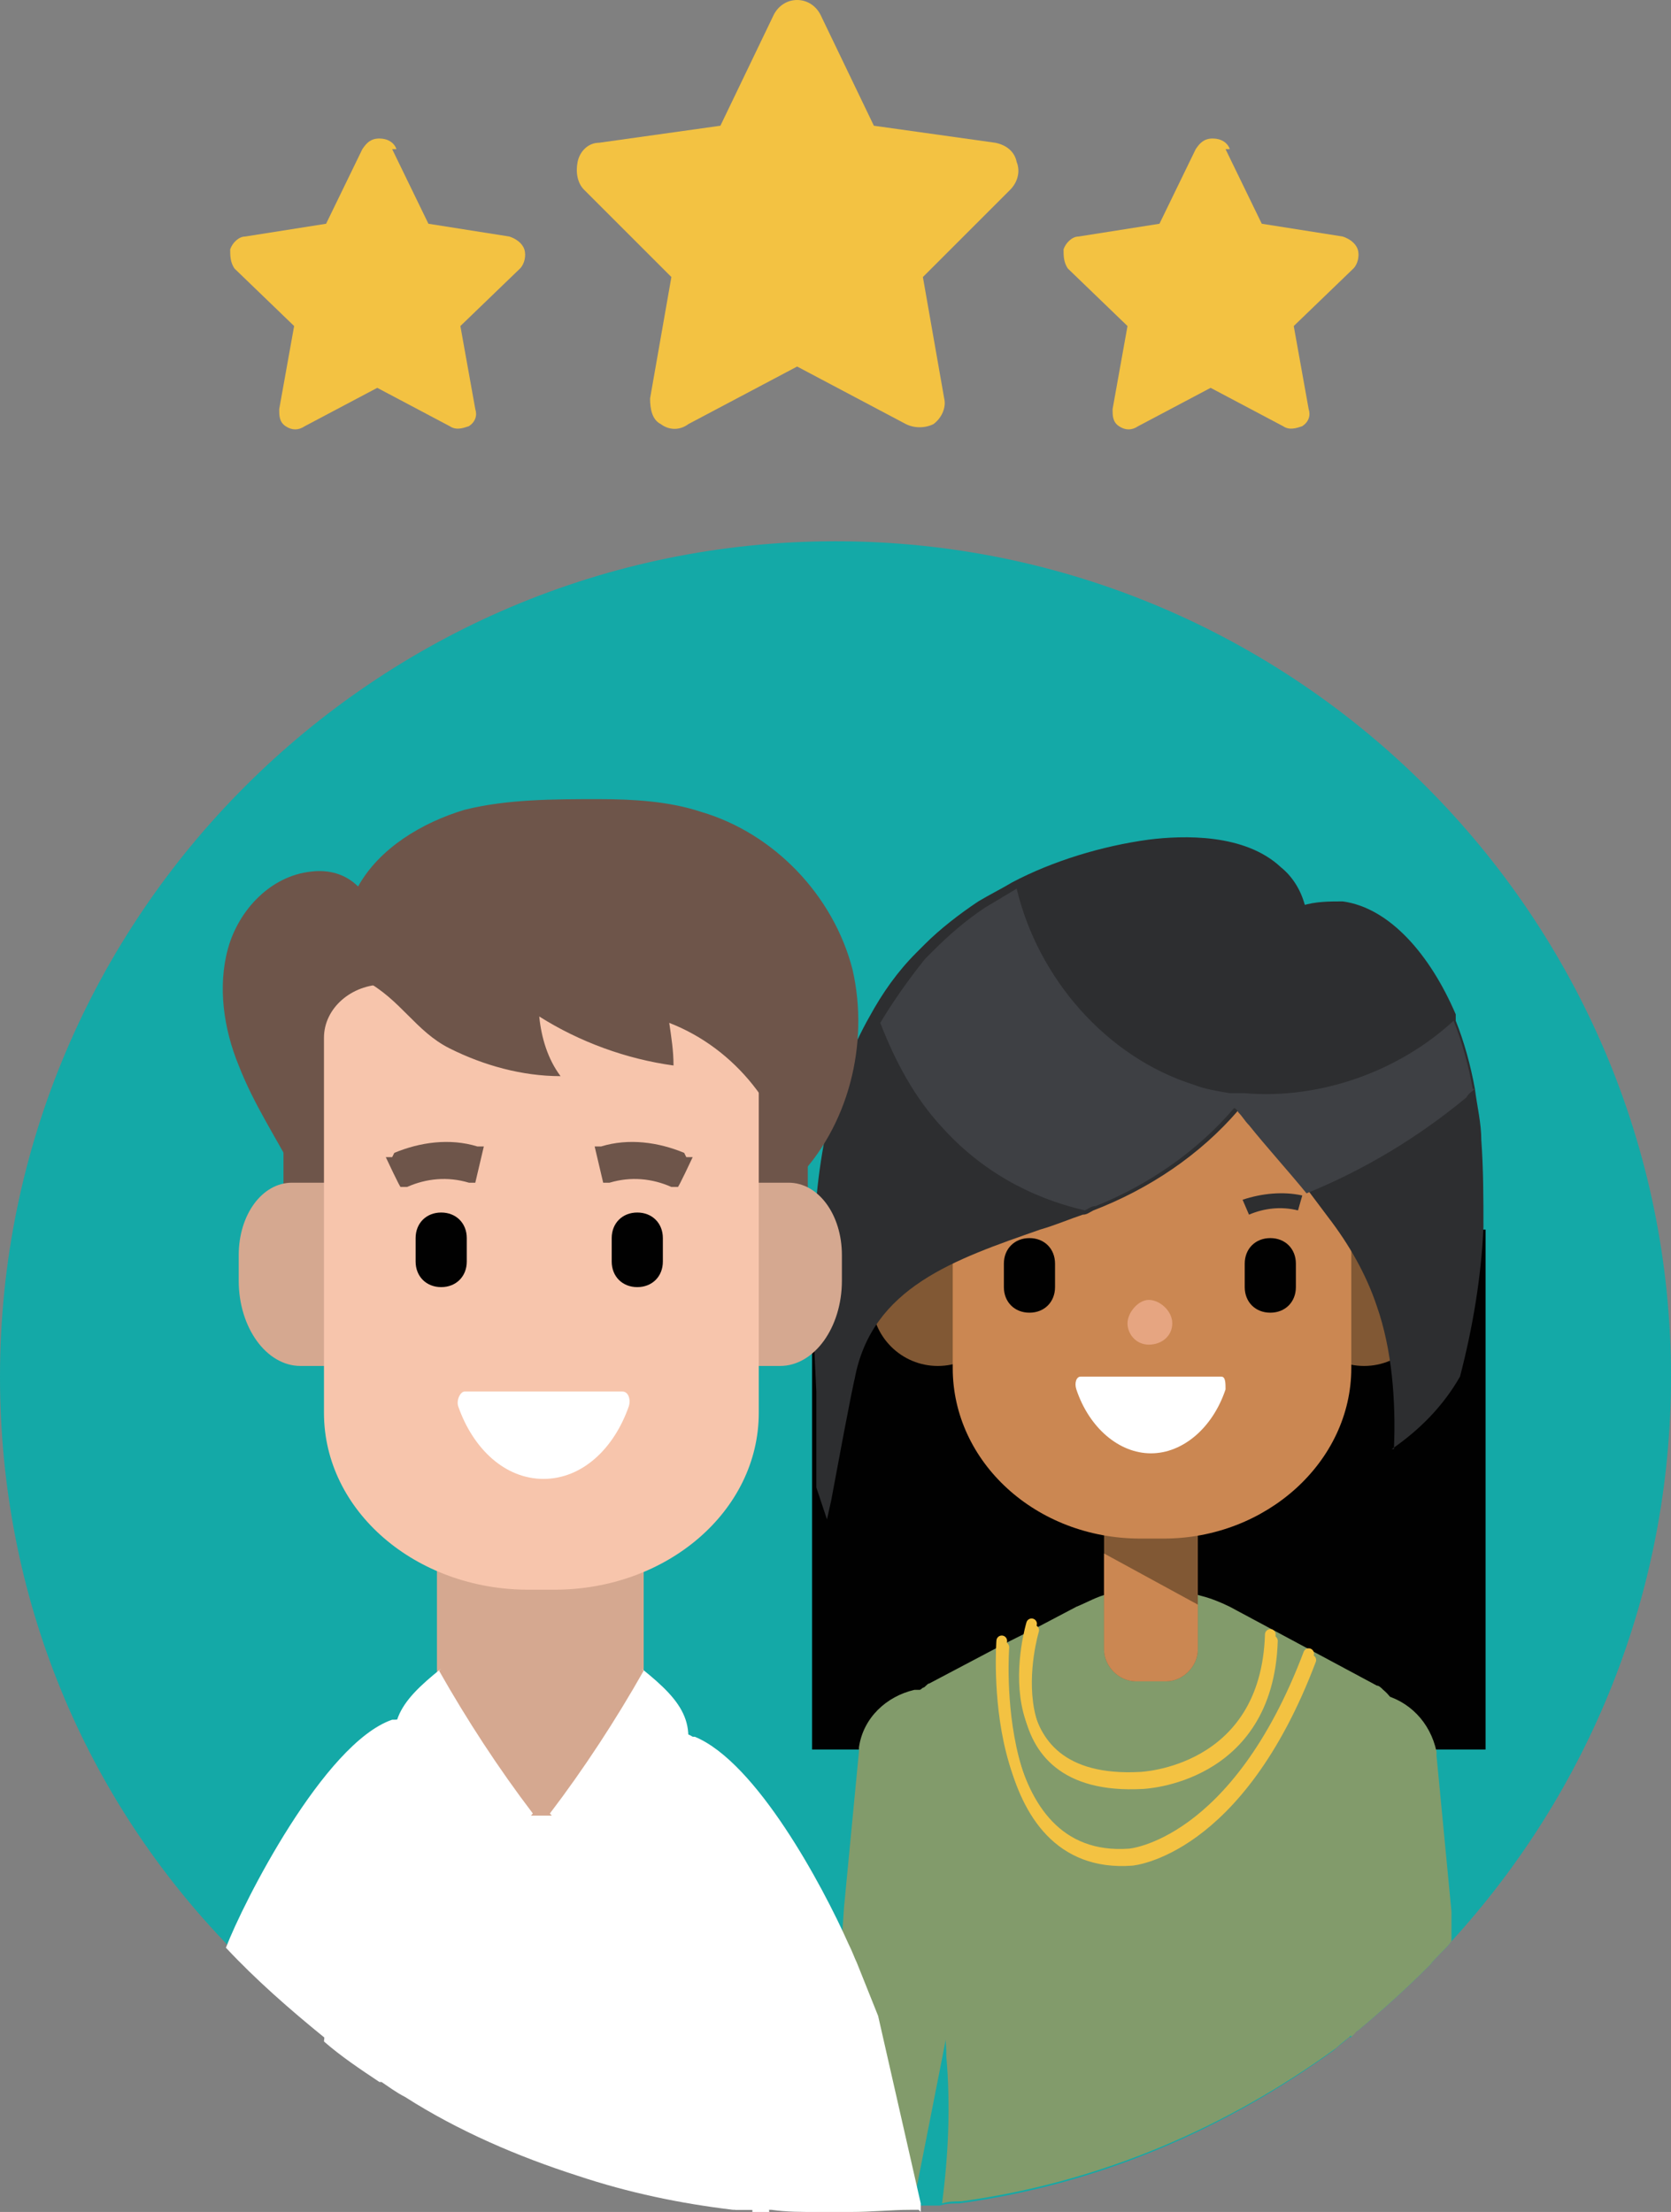 <?xml version="1.0" encoding="UTF-8"?> <svg xmlns="http://www.w3.org/2000/svg" version="1.1" viewBox="0 0 78.4 103.8"><rect x="0" y="0" width="78.4" height="103.8" fill="#808080" stroke="none"/><!-- Generator: Adobe Illustrator 29.5.1, SVG Export Plug-In . SVG Version: 2.1.0 Build 141) --><defs><style> .st0 { fill: #6e554a; } .st1 { fill: #3e4044; } .st2 { fill: #010101; } .st3 { fill: #14a9a7; } .st4 { fill: #f7c5ac; } .st5 { fill: #b05a3c; stroke: #b05a3c; } .st5, .st6 { stroke-miterlimit: 10; stroke-width: .5px; } .st7 { fill: #f8b9a0; mix-blend-mode: multiply; opacity: .6; } .st8 { isolation: isolate; } .st9 { fill: #2d2e30; } .st10 { fill: #829b6b; } .st11 { fill: #d5a890; } .st12 { fill: #ef9f8b; } .st13 { fill: #cb8752; } .st14 { fill: #fff; } .st15 { fill: #815834; } .st6 { fill: none; stroke: #f3c242; stroke-linecap: round; } .st16 { fill: #f3c242; } </style></defs><g class="st8"><g id="Laag_1"><g><g><path class="st3" d="M78.4,64.6c0,10.2-3.9,19.5-10.3,26.5-.3.4-.7.7-1,1.1-1.1,1.1-2.2,2.1-3.4,3.1-.1,0-.2.2-.3.3,0,0,0,0-.1,0-.2.2-.5.4-.7.6-5.1,3.7-11,6.3-17.6,7.2-.3,0-.6,0-.9.1,0,0,0,0,0,0-.3,0-.6,0-.9,0,0,0-.1,0-.2,0,0,0,0,0-.1,0,0,0,0,0-.1,0-.9,0-1.8.1-2.8.1,0,0-.1,0-.2,0-.2,0-.3,0-.5,0-.2,0-.5,0-.7,0,0,0-.2,0-.2,0-.7,0-1.4,0-2.1-.1-.3,0-.6,0-.8,0-.2,0-.5,0-.7,0,0,0-.1,0-.2,0-2.5-.3-4.9-.8-7.3-1.6-2.8-.9-5.6-2.1-8.1-3.7-.4-.2-.8-.5-1.1-.7,0,0,0,0-.1,0-.9-.6-1.8-1.2-2.6-1.9-1.6-1.3-3.2-2.7-4.6-4.2C4,84.4,0,75,0,64.6,0,43,17.6,25.4,39.2,25.4s39.2,17.6,39.2,39.2Z"></path><g><g><rect class="st2" x="38.1" y="57.7" width="31.6" height="24.4"></rect><g><path class="st10" d="M46.8,83.2l-1.4,7.2-1.2,6.2h0s-1.3,6.6-1.3,6.6v.4c-.1,0-.2,0-.2,0,0,0,0,0-.1,0-.9,0-1.8.1-2.8.1,0,0-.1,0-.2,0-.2,0-.3,0-.5,0-.2,0-.5,0-.7,0h0c0,0,0-.9,0-.9l1.1-11.8h0s.1-1.5.1-1.5l.7-7.3c0,0,0-.1,0-.2.2-1.4,1.3-2.4,2.6-2.7,0,0,0,0,0,0,.2,0,.5,0,.7,0,.2,0,.5,0,.8.1,0,0,0,0,0,0,1.3.4,2.1,1.4,2.3,2.6,0,.4,0,.7,0,1.1Z"></path><path class="st10" d="M42.7,103.7c-.9,0-1.8.1-2.8.1,0,0-.1,0-.2,0-.2,0-.3,0-.5,0-.2,0-.5,0-.7,0,0,0-.2,0-.2,0,0-.3.2-.6.3-.9.3-.5.8-.9,1.4-1,.2,0,.4,0,.6,0,1.1,0,1.9.9,2.1,1.8Z"></path><path class="st10" d="M68.1,91.1c-.3.4-.7.7-1,1.1-1.1,1.1-2.2,2.1-3.4,3.1-.1,0-.2.2-.3.3l-1-5.1-1.4-7.2c0-.4,0-.8,0-1.1.2-1.2,1.1-2.3,2.3-2.6,0,0,0,0,0,0,.2,0,.5,0,.8-.1.2,0,.5,0,.7,0,0,0,0,0,0,0,1.3.3,2.3,1.3,2.6,2.7,0,0,0,.1,0,.2l.7,7.3v1.5Z"></path><path class="st10" d="M65.6,81.4v.6c0,0-1.8,12.5-1.8,12.5,0,.2,0,.5,0,.7-.1,0-.2.2-.3.3,0,0,0,0-.1,0-.2.2-.5.4-.7.6-5.1,3.7-11,6.3-17.6,7.2-.3,0-.6,0-.9.1.3-2.3.4-4.6.2-6.9h0c0-.7-.1-1.4-.2-2.1l-1.7-12.5v-.6c-.2-.8.1-1.6.8-2.1.1,0,.2-.2.3-.2l3.6-1.9,1.4-.7,1.9-1c.5-.2,1-.5,1.5-.6,1-.3,2-.4,3.1-.2h0c.5,0,.9.2,1.3.3.4.1.9.3,1.3.5l6.9,3.7c.1,0,.2.1.3.2.6.5.9,1.3.8,2.1Z"></path><path class="st15" d="M56.2,69.6v7.8c0,.8-.7,1.5-1.5,1.5h-1.4c-.8,0-1.5-.7-1.5-1.5v-7.8c0-.8.6-1.4,1.4-1.4h1.7c.8,0,1.4.6,1.4,1.4Z"></path><path class="st13" d="M56.2,75.3v2.1c0,.8-.7,1.5-1.5,1.5h-1.4c-.8,0-1.5-.7-1.5-1.5v-4.5l4.4,2.4Z"></path><circle class="st15" cx="44" cy="61" r="3.1"></circle><circle class="st15" cx="64" cy="61" r="3.1"></circle><path class="st13" d="M63.3,56.5l-2.1-5.8-3.6-4.1,3,3.1-7.6-2.7-2.1,1c-.1,0-1.2,1.3-1.3,1.3-3.1.2-4.9,3.6-4.9,6.5v-2.8s0,0,0,0v8.4s0,0,0,0v2.8c0,4.4,3.9,8,8.8,8h1.1c4.8,0,8.8-3.6,8.8-8v-2.8s0,0,0,0v-4.7Z"></path><path class="st7" d="M55,62.1c0,.6-.5,1-1.1,1s-1-.5-1-1,.5-1.1,1-1.1,1.1.5,1.1,1.1Z"></path><path class="st14" d="M50.7,64.6c-.2,0-.3.3-.2.6.6,1.8,2,3,3.5,3s2.9-1.2,3.5-3c0-.3,0-.6-.2-.6h-6.6Z"></path><path class="st2" d="M48.3,61.6h0c-.7,0-1.2-.5-1.2-1.2v-1.1c0-.7.5-1.2,1.2-1.2h0c.7,0,1.2.5,1.2,1.2v1.1c0,.7-.5,1.2-1.2,1.2Z"></path><path class="st9" d="M47.1,56.8l-.2-.7c.9-.2,1.9-.1,2.8.2l-.3.7c-.7-.3-1.5-.4-2.3-.2Z"></path><path class="st2" d="M59.6,61.6h0c.7,0,1.2-.5,1.2-1.2v-1.1c0-.7-.5-1.2-1.2-1.2h0c-.7,0-1.2.5-1.2,1.2v1.1c0,.7.5,1.2,1.2,1.2Z"></path><path class="st9" d="M60.9,56.8l.2-.7c-.9-.2-1.9-.1-2.8.2l.3.7c.7-.3,1.5-.4,2.3-.2Z"></path></g><path class="st6" d="M48.4,76.2s-2.3,7.6,5.1,7.2c0,0,5.9-.2,6.1-6.7"></path><path class="st6" d="M47,77s-.8,10.5,6,10c0,0,5-.4,8.4-9.4"></path><path class="st9" d="M65.3,68c1.3-.9,2.4-2,3.2-3.4.6-2.3,1-4.7,1.1-7,0-1.4,0-2.7-.1-4.1,0-.8-.2-1.6-.3-2.4-.2-1.1-.5-2.2-.9-3.2,0,0,0-.1,0-.2,0,0,0,0,0-.1-1.2-2.8-3.1-5-5.3-5.3-.6,0-1.3,0-1.9.2-1.5.6-2.9,2.1-3.5,4.3l.2-.4c-.3.9-.3,2.2,0,3.2.2.7,0,1.2,0,1.6,0,.2,0,.5.2.7,0,0,0,.1.2.2.2.2.3.4.5.6.8,1,1.8,2,2.7,3.2.3.4.6.8.9,1.2,1,1.3,1.8,2.7,2.3,4.2.7,2,.9,4.4.8,6.7Z"></path><path class="st5" d="M47.1,56.6l-.2-.7c.9-.2,1.9-.1,2.8.2l-.3.7c-.7-.3-1.5-.4-2.3-.2Z"></path><path class="st9" d="M61.2,42.4c-.2-.7-.6-1.3-1.1-1.7-1.7-1.6-4.6-1.5-6.2-1.3-2.2.3-4.5,1-6.4,2-.5.3-1.1.6-1.6.9-.9.6-1.8,1.3-2.5,2-.1.1-.3.3-.4.4-.9.9-1.6,1.9-2.2,3-.8,1.4-1.4,3-1.9,4.8-1,4.2-.8,8.8-.6,12.8,0,.5,0,.9,0,1.4,0,1.1,0,2.1,0,3.1h0s.5,1.5.5,1.5l.2-.9c1-5.4,1.1-5.7,1.1-5.7h0c.8-4.3,4.7-5.6,8.7-7,.7-.2,1.4-.5,2-.7.2,0,.3-.1.5-.2,2.6-1,5-2.6,6.8-4.7.2-.2.4-.5.6-.7,1.5-1.9,2.4-4,2.7-6.1.2-1.1.1-2.1-.2-2.9Z"></path><path class="st1" d="M69.2,51.1c-.1.1-.3.2-.4.4-2.3,1.9-4.8,3.4-7.5,4.5-.9-1.1-1.9-2.2-2.7-3.2-.2-.2-.3-.4-.5-.6,0,0-.1-.2-.2-.2-1.7,2-4,3.6-6.5,4.6-.2,0-.3.1-.5.2-2.6-.6-4.9-1.9-6.7-3.9-1.3-1.4-2.2-3.1-2.9-4.9.6-1,1.3-2,2.1-3,.1-.1.3-.3.4-.4.7-.7,1.5-1.4,2.4-2,.5-.3,1-.6,1.5-.9,1,4.2,4.2,7.9,8.3,9.2.5.2,1.1.3,1.7.4.2,0,.5,0,.7,0,3.5.3,7.2-1,9.8-3.4.4,1,.7,2.1.9,3.2Z"></path></g><path class="st6" d="M48.5,76.5s-2.3,7.6,5.1,7.2c0,0,5.9-.2,6.1-6.7"></path><path class="st6" d="M47.1,77.3s-.8,10.5,6,10c0,0,5-.4,8.4-9.4"></path></g><path class="st14" d="M21.5,83.8c0,.5,0,.9-.1,1.3,0,0-.1.4-.3,1.1-.6,2.1-2,6.8-3.3,11.3-.9-.6-1.8-1.2-2.6-1.9-1.6-1.3-3.2-2.7-4.6-4.2,0,0,0,0,0,0,.8-2.1,4.6-9.6,7.8-10.7.2,0,.4,0,.6-.1,0,0,.1,0,.2,0s.2,0,.3,0c.4,0,.7.2,1,.5.6.6.9,1.7,1,2.6Z"></path><path class="st14" d="M43.1,103.7c0,0-.1,0-.2,0,0,0,0,0-.1,0,0,0,0,0-.1,0-.9,0-1.8.1-2.8.1,0,0-.1,0-.2,0-.2,0-.3,0-.5,0-.2,0-.5,0-.7,0,0,0-.2,0-.2,0-.7,0-1.4,0-2.1-.1-.3,0-.6,0-.8,0-.2,0-.5,0-.7,0,0,0-.1,0-.2,0-1.7-5.8-4.2-14.4-4.9-17.1-.2-.5-.2-.8-.2-.8-.1-.5-.2-1.2,0-1.9.1-.7.4-1.5.9-2,.3-.3.6-.5,1-.6,0,0,.2,0,.3,0,.3,0,.6,0,.9.2,0,0,0,0,.1,0,2.9,1.2,6,7,7.2,9.7h0c.2.4.3.7.4.9l1,2.5,2,8.8v.4Z"></path><path class="st14" d="M35.3,103.7c-.2,0-.5,0-.7,0,0,0-.1,0-.2,0-2.5-.3-4.9-.8-7.3-1.6-2.8-.9-5.6-2.1-8.1-3.7-.4-.2-.8-.5-1.1-.7,0,0,0,0-.1,0-.9-.6-1.8-1.2-2.6-1.9l.9-9.2c.2-2,1-3.8,2.3-5.1.2-.2.4-.4.7-.6.4-.4.9-.7,1.4-1,.2-.1.4-.2.6-.3,1.1-.5,2.3-.7,3.5-.7h1.4c1.3,0,2.5.3,3.6.8.2,0,.3.2.5.3.8.4,1.5,1,2.1,1.6,0,0,0,0,.1.1,1.2,1.3,2,3,2.2,4.9l1.6,17.3c-.3,0-.6,0-.8,0Z"></path><rect class="st11" x="20.5" y="65.4" width="9.7" height="19.8" rx="4" ry="4"></rect><path class="st14" d="M20.6,78.4c1.3,2.3,2.8,4.6,4.4,6.7-.7.8-1.3,1.6-1.8,2.5-.4.7-4-3.7-4.2-4.2-1.1-2.4-.3-3.5,1.7-5.1Z"></path><path class="st14" d="M30.2,78.4c-1.3,2.3-2.8,4.6-4.4,6.7.7.8,1.3,1.6,1.8,2.5.4.7,4-3.7,4.2-4.2,1.1-2.4.3-3.5-1.7-5.1Z"></path><g><path class="st0" d="M34.5,41.6h-17.8c-1.9,0-3.4.9-3.4,2.1v3.8c0,.2,0,.4,0,.7v.4s0,0,0,0v7.3s0,0,0,0v2.5c0,3.8,5.2,6.9,11.6,6.9h1.4c6.4,0,11.6-3.1,11.6-6.9v-2.2s0,0,0,0v-12.5c0-1.1-1.5-2.1-3.4-2.1Z"></path><path class="st12" d="M30.1,73.2v-5.7c0-2.2-1.8-4-4-4h-1.6c-2.2,0-4,1.8-4,4v4l9.7,1.8Z"></path><path class="st11" d="M15.4,64.1h-1.3c-1.6,0-2.9-1.8-2.9-4v-1.2c0-1.9,1.1-3.4,2.5-3.4h1.8s0,9.3,0,8.7Z"></path><path class="st11" d="M35.3,64.1h1.3c1.6,0,2.9-1.8,2.9-4v-1.2c0-1.9-1.1-3.4-2.5-3.4h-1.8s0,9.3,0,8.7Z"></path><path class="st4" d="M32.7,46.2h-14.7c-1.5,0-2.8,1.1-2.8,2.5v4.5c0,.3,0,.5,0,.8v.5s0,0,0,0v8.8s0,0,0,0v3c0,4.6,4.3,8.3,9.6,8.3h1.2c5.3,0,9.6-3.7,9.6-8.3v-2.6s0,0,0,0v-15c0-1.4-1.2-2.5-2.8-2.5Z"></path><path class="st2" d="M29.9,60.4h0c.7,0,1.2-.5,1.2-1.2v-1.1c0-.7-.5-1.2-1.2-1.2h0c-.7,0-1.2.5-1.2,1.2v1.1c0,.7.5,1.2,1.2,1.2Z"></path><path class="st0" d="M32.1,54.1c-1.2-.5-2.6-.7-3.9-.3h-.3c0,0,.4,1.7.4,1.7h.3c1-.3,2-.2,2.9.2h.3c0,.1.7-1.4.7-1.4h-.3Z"></path><path class="st2" d="M20.7,60.4h0c-.7,0-1.2-.5-1.2-1.2v-1.1c0-.7.5-1.2,1.2-1.2h0c.7,0,1.2.5,1.2,1.2v1.1c0,.7-.5,1.2-1.2,1.2Z"></path><path class="st0" d="M18.5,54.1c1.2-.5,2.6-.7,3.9-.3h.3c0,0-.4,1.7-.4,1.7h-.3c-1-.3-2-.2-2.9.2h-.3c0,.1-.7-1.4-.7-1.4h.3Z"></path><path class="st0" d="M26.3,50.5c-.6-.8-.9-1.8-1-2.8,1.9,1.2,4.1,2,6.3,2.3,0-.7-.1-1.3-.2-2,3.1,1.2,5.4,4.1,5.9,7.4,2.5-2.5,3.5-6.4,2.7-9.9-.9-3.5-3.7-6.4-7.1-7.4-1.5-.5-3.2-.6-4.8-.6-2.1,0-4.3,0-6.3.5-2,.6-4,1.8-5,3.6-.6-.6-1.4-.8-2.2-.7-1.9.2-3.4,1.8-3.9,3.6-.5,1.8-.2,3.8.5,5.5.7,1.8,1.7,3.3,2.6,5-.7-1.3.2-4.4.6-5.7.4-1.4,1-4.2,2.7-3.3s2.4,2.4,4,3.2c1.6.8,3.4,1.3,5.2,1.3Z"></path><path class="st14" d="M21.8,65.3c-.2,0-.4.4-.3.7.7,2,2.2,3.4,4,3.4s3.3-1.4,4-3.4c.1-.3,0-.7-.3-.7h-7.5Z"></path></g></g><path class="st16" d="M38.5.7C38.3.3,37.9,0,37.4,0s-.9.3-1.1.7l-2.5,5.2-5.7.8c-.5,0-.9.4-1,.9-.1.5,0,1,.3,1.3l4.1,4.1-1,5.7c0,.5.1,1,.5,1.2.4.3.9.3,1.3,0l5.1-2.7,5.1,2.7c.4.2.9.2,1.3,0,.4-.3.6-.8.5-1.2l-1-5.7,4.1-4.1c.3-.3.5-.8.3-1.3-.1-.5-.5-.8-1-.9l-5.7-.8-2.5-5.2Z"></path><path class="st16" d="M18.6,7c-.1-.3-.4-.5-.8-.5s-.6.2-.8.5l-1.7,3.5-3.8.6c-.3,0-.6.3-.7.6,0,.3,0,.6.2.9l2.8,2.7-.7,3.9c0,.3,0,.6.3.8.3.2.6.2.9,0l3.4-1.8,3.4,1.8c.3.2.6.1.9,0,.3-.2.4-.5.3-.8l-.7-3.9,2.8-2.7c.2-.2.3-.6.2-.9-.1-.3-.4-.5-.7-.6l-3.8-.6-1.7-3.5Z"></path><path class="st16" d="M57.7,7c-.1-.3-.4-.5-.8-.5s-.6.2-.8.5l-1.7,3.5-3.8.6c-.3,0-.6.3-.7.6,0,.3,0,.6.2.9l2.8,2.7-.7,3.9c0,.3,0,.6.3.8.3.2.6.2.9,0l3.4-1.8,3.4,1.8c.3.2.6.1.9,0,.3-.2.4-.5.3-.8l-.7-3.9,2.8-2.7c.2-.2.3-.6.2-.9-.1-.3-.4-.5-.7-.6l-3.8-.6-1.7-3.5Z"></path></g></g></g></svg> 
